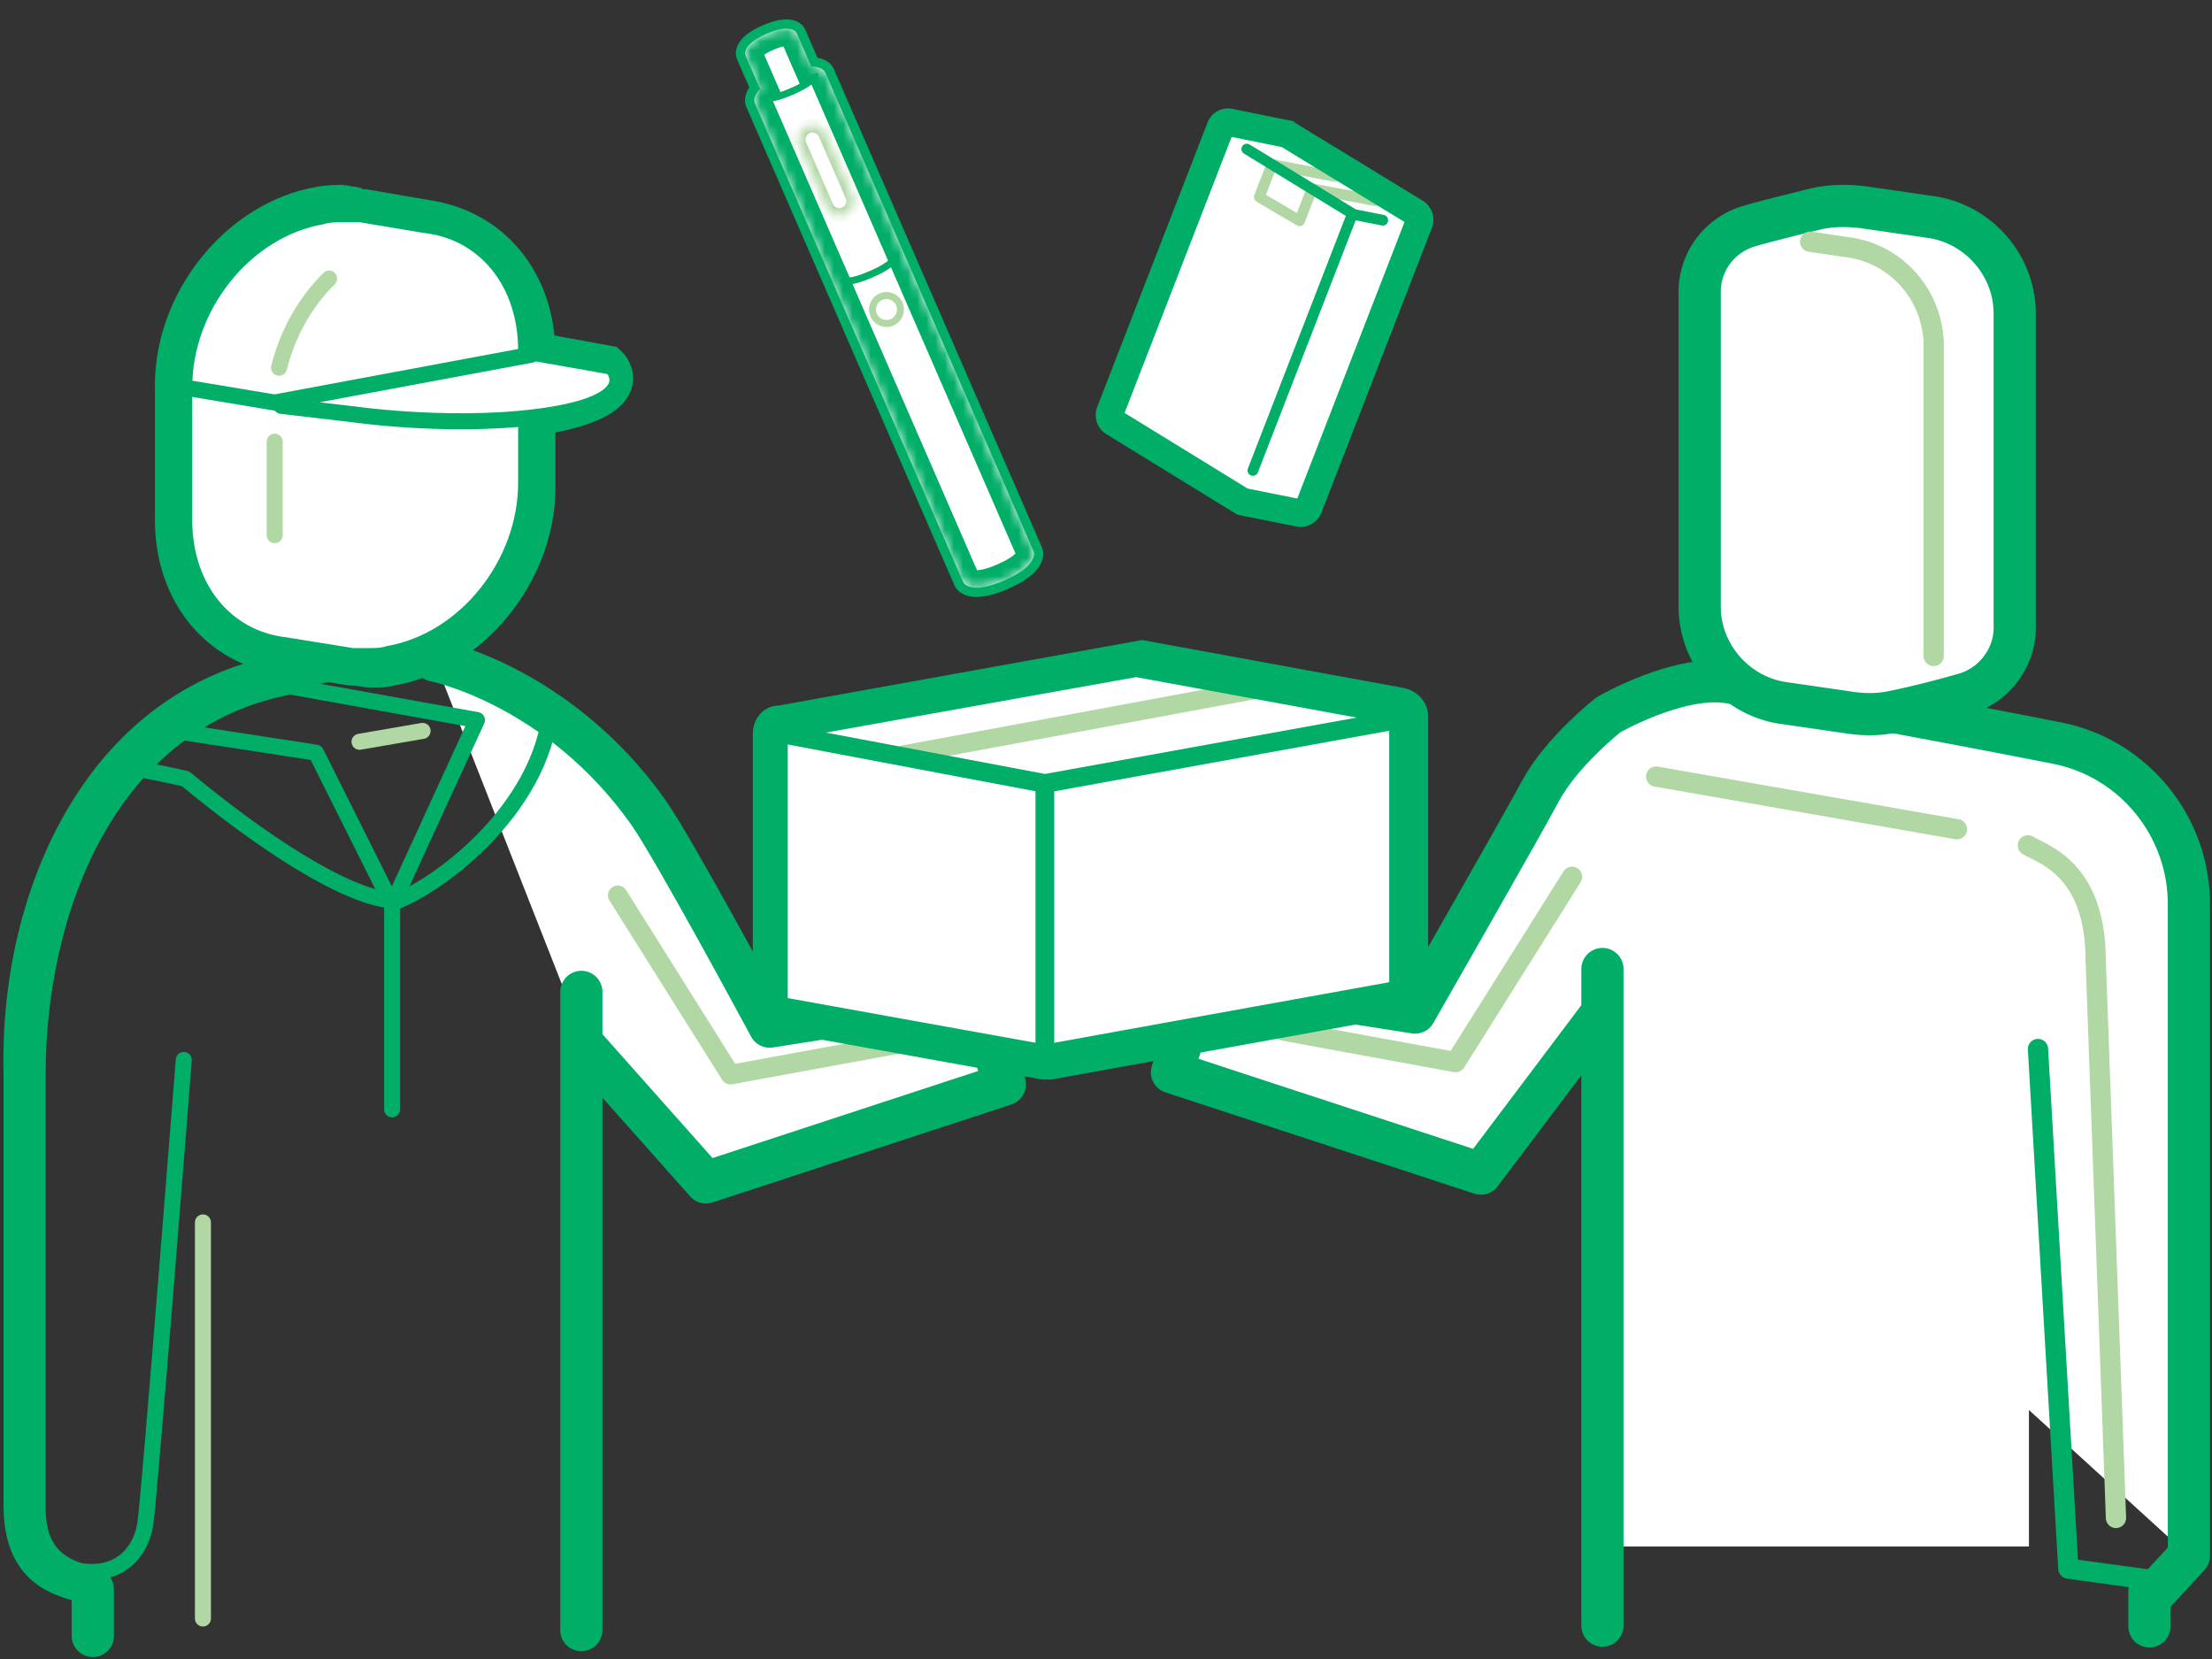 <svg width="240" height="180" viewBox="0 0 240 180" fill="none" xmlns="http://www.w3.org/2000/svg"><rect x="0" y="0" width="240" height="180" fill="#333333" stroke="none"/><mask id="a" maskUnits="userSpaceOnUse" x="78.023" y=".423" width="36.816" height="65.826" fill="#000"><path fill="#fff" d="M78.023.423h36.816v65.826H78.023z"/><path fill-rule="evenodd" clip-rule="evenodd" d="M86.468 3.647c-.191-.44-1.025-.973-3.302.018-2.277.99-2.455 1.964-2.264 2.403.008.02.019.037.032.054a.1.1 0 00.008.038l1.515 3.482c-.662.69-.69 1.266-.545 1.601.009.02.02.039.032.057 0 .011.003.023.008.035l22.47 51.648a.1.1 0 00.019.029.334.334 0 00.02.062c.251.577 1.377 1.263 4.508-.1 3.13-1.361 3.396-2.653 3.145-3.23a.305.305 0 00-.031-.055.115.115 0 00-.008-.036L89.605 8.005a.1.1 0 00-.02-.03.32.32 0 00-.02-.061c-.146-.335-.586-.707-1.542-.693l-1.515-3.482a.098.098 0 00-.023-.033.259.259 0 00-.017-.06z"/></mask><path d="M80.934 6.122l1-.02-.007-.327-.199-.26-.794.607zm1.523 3.52l.722.692.46-.48-.265-.61-.917.398zm-.513 1.658l.999-.048-.014-.29-.167-.238-.818.576zm.008.035l-.917.399.917-.4zm22.47 51.648l.917-.4-.917.4zm.019.029l.979-.206-.059-.281-.2-.208-.72.695zm7.642-3.323l-.999.039.011.293.168.24.82-.572zm-.008-.036l.917-.399-.917.399zM89.605 8.005l-.917.4.917-.4zm-.02-.03l-.979.208.061.286.206.208.712-.702zm-1.562-.754l-.917.399.265.61.666-.01-.014-1zm-1.515-3.482l.917-.4-.917.4zm-.023-.033l-.985.169.055.325.238.228.692-.722zm-2.92.876c1.057-.46 1.644-.503 1.91-.47.233.029.146.095.076-.066l1.834-.798c-.261-.6-.86-1.02-1.662-1.12-.768-.096-1.737.09-2.956.62l.798 1.834zm-1.746 1.087c.07.161-.037.18.1-.01.157-.217.588-.617 1.646-1.077l-.798-1.834c-1.22.53-2.016 1.113-2.469 1.74-.473.654-.574 1.379-.313 1.98l1.834-.799zm-.09-.154a.745.745 0 01.09.154l-1.834.798c.041.096.094.183.154.262l1.59-1.214zm.13.246a.91.91 0 01.075.341l-2 .04c.003.14.033.283.091.417l1.834-.798zm1.515 3.482l-1.515-3.482-1.834.798 1.515 3.482 1.834-.798zm-.545 1.601c.022.051.002.055.02-.013.019-.073.088-.245.33-.497L81.735 8.95c-.847.883-1.095 1.877-.74 2.692l1.834-.798zm-.067-.12a.686.686 0 01.067.12l-1.834.798c.036.083.08.161.131.233l1.636-1.15zm.107.212a.9.9 0 01.074.316l-1.998.095a1.1 1.1 0 00.09.387l1.834-.798zm22.47 51.647l-22.47-51.647-1.834.798 22.47 51.647 1.834-.797zm-.178-.266a.927.927 0 01.178.267l-1.834.797c.053.123.127.233.217.326l1.439-1.39zm.217.358a.66.66 0 01.042.131l-1.957.412c.018.086.045.172.081.255l1.834-.798zm3.192-.617c-1.49.648-2.37.747-2.831.699-.431-.045-.41-.196-.361-.082l-1.834.798c.301.69 1.009 1.171 1.987 1.273.947.099 2.195-.14 3.837-.854l-.798-1.834zm2.627-1.914c-.049-.114.075-.026-.186.319-.279.37-.952.947-2.441 1.595l.798 1.834c1.641-.714 2.666-1.465 3.24-2.225.592-.785.723-1.63.423-2.321l-1.834.798zm.066.118a.713.713 0 01-.066-.118l1.834-.798a1.387 1.387 0 00-.128-.23l-1.64 1.146zm-.105-.21a.878.878 0 01-.074-.324l1.998-.078a1.103 1.103 0 00-.09-.396l-1.834.798zM88.688 8.404l22.47 51.648 1.834-.798-22.47-51.648-1.834.798zm.185.273a.9.9 0 01-.185-.273l1.834-.798a1.101 1.101 0 00-.226-.333l-1.423 1.404zm-.225-.364a.683.683 0 01-.042-.13l1.957-.416a1.33 1.33 0 00-.081-.252l-1.834.798zm-.611-.092c.349-.005.522.061.588.097.062.033.045.046.023-.005l1.834-.798c-.355-.816-1.25-1.311-2.473-1.294l.028 2zM85.59 4.137l1.515 3.483 1.834-.798-1.515-3.482-1.834.797zm.202.29a.9.9 0 01-.202-.29l1.834-.797a1.1 1.1 0 00-.247-.355l-1.385 1.443zm-.242-.381a.74.74 0 01-.051-.171l1.971-.337a1.258 1.258 0 00-.086-.29l-1.834.798z" fill="#00AE68" mask="url(#a)"/><path fill="#fff" d="M175.25 103.662h44.887v64.125H175.25z"/><path d="M173.424 110.411l-12.749 16.924-33.519-10.99 3.297-10.11 23.079 3.626s11.32-19.782 13.627-24.068c2.308-4.286 7.364-8.242 7.364-8.242s7.583-4.396 13.078-3.517c5.494.88 24.507 4.396 35.607 6.594 8.352 1.649 14.396 9.122 14.286 17.694v70.481" fill="#fff"/><path d="M173.424 110.411l-12.749 16.924-33.519-10.99 3.297-10.11 23.079 3.626s11.32-19.782 13.627-24.068c2.308-4.286 7.364-8.242 7.364-8.242s7.583-4.396 13.078-3.517c5.494.88 24.507 4.396 35.607 6.594 8.352 1.649 14.396 9.122 14.286 17.694v70.481l-3.652 3.962" stroke="#00AE68" stroke-width="4.578" stroke-linecap="round" stroke-linejoin="round"/><path d="M229.582 164.695l-2.198-60.444c0-10-5.715-11.539-7.363-12.528m-49.455 3.408l-12.638 20.112-18.573-3.407m40.333-27.579l32.64 5.715" stroke="#B1D7A4" stroke-width="2.198" stroke-linecap="round" stroke-linejoin="round"/><path d="M221.119 113.817l3.297 56.378 9.671 1.319 4.506-3.737" stroke="#00AE68" stroke-width="2.198" stroke-linecap="round" stroke-linejoin="round"/><path d="M173.863 176.378v-71.243" stroke="#00AE68" stroke-width="4.578" stroke-linecap="round" stroke-linejoin="round"/><path d="M209.801 23.591l-7.583-1.099c-1.759-.22-3.627-.22-5.385.22 0 0-5.825 1.428-6.814 1.758a7.44 7.44 0 00-5.605 7.473v34.069c.11 5.055 3.847 9.341 8.792 10.22l7.583 1.1c1.539.22 3.077.22 4.616-.11 3.846-.77 7.912-1.979 7.912-1.979 3.187-.989 5.385-4.066 5.276-7.363V33.812c-.11-5.056-3.847-9.342-8.792-10.221z" fill="#fff" stroke="#00AE68" stroke-width="4.578" stroke-miterlimit="10"/><path d="M233.21 172.591v3.872" stroke="#00AE68" stroke-width="4.578" stroke-linecap="round" stroke-linejoin="round"/><path d="M196.393 26.227l4.506.66c5.055.88 8.682 5.165 8.901 10.22v34.069" stroke="#B1D7A4" stroke-width="2.198" stroke-linecap="round" stroke-linejoin="round"/><path d="M109.021 117.659l-32.425 10.632-12.88-14.494L47.16 71.673s13.327 2.6 23.164 16.431c2.73 3.838 13.183 23.283 13.183 23.283l22.326-3.508 3.189 9.78z" fill="#fff"/><path d="M67.027 97.141l12.226 19.456 17.967-3.296" stroke="#B1D7A4" stroke-width="2.126" stroke-linecap="round" stroke-linejoin="round"/><path d="M47.159 71.673s13.327 2.6 23.164 16.431c2.73 3.838 13.183 23.283 13.183 23.283l22.326-3.508 3.189 9.78-32.425 10.632-12.88-14.494" stroke="#00AE68" stroke-width="4.578" stroke-linecap="round" stroke-linejoin="round"/><path d="M32.4 71.282c-.472 0-.708.236-1.18.236C9.983 75.056.545 96.764 1.017 116.35v47.026c0 7.909 5.045 9.168 7.901 9.88l.122.031h.236l.562-.837c0-.944.944-1.894 0-1.894-2.832-.708-5.518-1.989-5.518-6.944v-47.026c0-17.225 7.315-38.462 27.844-42.001.472 0 .708-.236 1.18-.236.707 0-1.163-.301 2.376-1.01l-.708-3.067c-3.775.472-1.904.774-2.612 1.01z" fill="#00AE68" stroke="#00AE68" stroke-width="1.263" stroke-linecap="round"/><path d="M22.018 175.606V132.63m16.99-52.147l6.843-1.18" stroke="#B1D7A4" stroke-width="1.739" stroke-linecap="round" stroke-linejoin="round"/><path d="M8.575 170.433c4.406.752 6.725-2.067 7.189-5.073.464-3.006 4.174-50.356 4.174-50.356" stroke="#00AE68" stroke-width="1.739" stroke-linecap="round" stroke-linejoin="round"/><path d="M63.075 107.62v69.249m-53.008-4.456v5.087" stroke="#00AE68" stroke-width="4.578" stroke-linecap="round" stroke-linejoin="round"/><path d="M18.95 79.303l15.337 2.36 8.259 16.517M30.749 74.349l21 3.775-9.202 20.057m-.001 0v22.18" stroke="#00AE68" stroke-width="1.739" stroke-linecap="round" stroke-linejoin="round"/><path d="M51.513 72.933s7.315 3.303 8.259 3.775C58.828 88.035 47.03 96.53 42.547 97.945m-28.081-14.63s4.72.944 5.664 1.18c8.258 6.843 17.225 12.742 22.416 13.214" stroke="#00AE68" stroke-width="1.739" stroke-linecap="round" stroke-linejoin="round"/><path d="M20.603 42.02v14.394c0 7.079 4.483 12.27 10.382 12.978l7.315 1.18c1.18.236 2.596.236 3.775 0 8.023-1.416 14.394-9.439 14.394-17.933v-7.315c.944-.236 2.124-.236 3.067-.472 9.91-1.888 6.371-5.191 6.371-5.191l-7.786-1.416-1.652.236v-.236c0-7.079-4.483-12.27-10.382-12.978l-7.08-1.18h-4.01c-7.787 1.416-14.394 9.439-14.394 17.933z" stroke="#00AE68" stroke-width="4.348" stroke-miterlimit="10"/><path d="M38.063 72.46l-7.315-1.18c-7.079-.944-12.034-7.079-12.034-14.866V42.021c0-9.439 7.079-18.17 15.81-19.585.943-.236 1.887-.236 2.595-.236h1.888l6.843 1.18c7.079.944 12.034 7.079 12.034 14.865V52.64c0 9.438-7.08 18.17-15.81 19.585-.707.236-1.651.236-2.36.236h-1.651z" fill="#fff"/><path d="M37.357 23.852h1.651l7.08 1.18c6.134.708 10.382 5.9 10.382 12.978v14.394c0 8.494-6.371 16.517-14.394 17.933-.708.236-1.416.236-2.124.236h-1.651l-7.315-1.18c-6.135-.708-10.383-5.899-10.383-12.978V42.021c0-8.494 6.371-16.517 14.394-17.933.708-.236 1.652-.236 2.36-.236zm0-3.539c-.944 0-1.888 0-3.068.236-9.438 1.652-17.225 11.09-17.225 21.236v14.63c0 8.73 5.427 15.338 13.45 16.518l7.315 1.18h.236c.708 0 1.415.235 2.123.235.944 0 1.888 0 2.596-.236 9.438-1.651 17.225-11.09 17.225-21.236V38.482c0-8.73-5.427-15.337-13.45-16.517l-6.843-1.18h-.472c0-.236-.944-.236-1.887-.472z" fill="#00AE68" stroke="#00AE68" stroke-width=".509"/><path d="M29.805 58.068V47.922m.472-8.024c.944-3.775 2.831-7.079 5.427-9.675" stroke="#B1D7A4" stroke-width="1.739" stroke-miterlimit="10" stroke-linecap="round"/><path d="M58.354 38.37l8.023 1.415s3.54 3.54-6.371 5.191c-9.91 1.652-21.473 0-21.473 0l-8.022-.944" fill="#fff"/><path d="M58.354 38.37l8.023 1.415s3.54 3.54-6.371 5.191c-9.91 1.652-21.473 0-21.473 0l-8.022-.944M18.48 41.786l11.325 1.887 27.844-5.19" stroke="#00AE68" stroke-width="1.739" stroke-linecap="round" stroke-linejoin="round"/><path d="M152.322 78.044v29.429l-38.898 7.14-29.009-5.409V79.775l39.118-7.14 28.789 5.41z" fill="#fff"/><path d="M97.997 81.894l40.109-7.427" stroke="#B1D7A4" stroke-width="2.035" stroke-linecap="round" stroke-linejoin="round"/><path d="M113.367 85.008l38.076-6.884m-38.075 36.355V85.008l-29.57-5.583" stroke="#00AE68" stroke-width="2.035" stroke-linejoin="round"/><path d="M123.989 69.815l-.064-.012-.063.012-39.352 7.093c-1.512.018-2.475 1.291-2.475 2.722v29.256c0 1.258.995 2.474 2.447 2.717h.002l28.605 5.162.032.006h.924l.031-.006 38.045-6.878c1.512-.018 2.474-1.292 2.474-2.722V77.694c0-1.259-.994-2.474-2.445-2.717h-.003l-28.158-5.162zm-38.875 38.773v-28.66l38.148-6.82 27.825 5.098v28.661l-37.719 6.819-28.254-5.098z" fill="#00AE68" stroke="#00AE68" stroke-width=".712"/><path d="M140.397 14.285l13.186 8.05c.968.563 1.371 1.78.97 2.813l-11.435 29.49c-.421 1.086-1.54 1.715-2.635 1.477l-5.68-1.14c-.109-.042-.293-.051-.401-.093-.109-.042-.272-.106-.359-.202l-13.219-8.125c-.968-.563-1.371-1.78-.971-2.813l11.436-29.49a2.266 2.266 0 012.613-1.423l5.735 1.162c.109.042.238.03.401.093.163.063.272.105.359.201z" fill="#fff"/><path d="M149.226 21.77l-6.871-1.291-1.348 3.476-4.376-2.572 1.369-3.53 6.872 1.29" stroke="#B1D7A4" stroke-width="1.165" stroke-linecap="round" stroke-linejoin="round"/><path d="M150.029 23.892l-3.307-.657m-10.783 27.807l10.804-27.861-11.465-7.008" stroke="#00AE68" stroke-width="1.165" stroke-linecap="round" stroke-linejoin="round"/><path d="M139.375 14.488a2.181 2.181 0 00.264.058l.126.077 13.801 8.425.014.009.014.008c.356.206.532.691.372 1.105l-11.97 30.867c-.191.493-.661.706-1.042.623l-.011-.002-.011-.002-5.864-1.178a2.399 2.399 0 00-.273-.062l-.114-.07-13.836-8.504-.016-.01-.016-.01c-.355-.206-.531-.69-.371-1.104l11.97-30.868c.174-.449.594-.658 1.019-.566l.01.002.01.002 5.924 1.2z" stroke="#00AE68" stroke-width="3"/><mask id="b" fill="#fff"><path fill-rule="evenodd" clip-rule="evenodd" d="M86.468 3.647c-.191-.44-1.025-.973-3.302.018-2.277.99-2.455 1.964-2.264 2.403l.003.008 1.552 3.566c-.662.69-.69 1.266-.545 1.601l.004.009 22.539 51.808.006.014c.251.577 1.377 1.263 4.508-.1 3.13-1.361 3.396-2.653 3.145-3.23L89.565 7.915c-.146-.335-.586-.707-1.542-.693l-1.555-3.574z"/></mask><path fill-rule="evenodd" clip-rule="evenodd" d="M86.468 3.647c-.191-.44-1.025-.973-3.302.018-2.277.99-2.455 1.964-2.264 2.403l.003.008 1.552 3.566c-.662.69-.69 1.266-.545 1.601l.004.009 22.539 51.808.006.014c.251.577 1.377 1.263 4.508-.1 3.13-1.361 3.396-2.653 3.145-3.23L89.565 7.915c-.146-.335-.586-.707-1.542-.693l-1.555-3.574z" fill="#fff"/><path d="M80.902 6.068l-1.74.757.007.014.006.015 1.727-.786zm.003.008l1.74-.757-.007-.014-.006-.015-1.727.786zm1.552 3.566l1.37 1.313.873-.912-.504-1.158-1.74.757zm-.545 1.601l-1.74.757.007.013.006.014 1.727-.784zm.004.009l1.74-.757-.007-.013-.006-.014-1.727.784zm22.539 51.808l1.774-.672-.016-.043-.018-.042-1.74.757zm7.659-3.315l-.757-1.74-1.739.757.757 1.74 1.739-.757zm0 0l.757 1.739 1.739-.757-.756-1.739-1.74.757zM89.565 7.914l1.74-.757-.757-1.74-1.74.757.757 1.74zm0 0l-1.74.756.757 1.74 1.74-.757-.757-1.74zm0 0l-1.74.756 1.74-.756zm-1.542-.693l-1.74.757.504 1.157 1.262-.018-.026-1.896zm-1.555-3.574l1.74-.757-.758-1.74-1.739.758.757 1.739zm0 0l-1.74.757.757 1.739 1.74-.757-.757-1.74zm-2.545 1.757c.985-.428 1.4-.407 1.441-.402.005 0-.1-.013-.244-.112a1.136 1.136 0 01-.392-.487l3.479-1.513c-.41-.942-1.316-1.52-2.373-1.653-.992-.123-2.133.126-3.425.689l1.514 3.478zm-1.282-.092c.099.226.116.444.09.618-.027.173-.088.258-.086.255.025-.035.293-.352 1.278-.78l-1.514-3.48c-1.292.563-2.252 1.227-2.838 2.037-.624.863-.818 1.921-.408 2.863l3.478-1.513zm-.01-.022l-.003-.007-3.453 1.57.004.008 3.453-1.57zm1.565 3.595L82.645 5.32l-3.479 1.514 1.552 3.566 3.478-1.514zm-.545 1.601a.9.9 0 01.065.573c-.028.107-.051.064.11-.104l-2.738-2.626c-1.012 1.056-1.458 2.424-.915 3.67l3.478-1.513zm-.008-.018l-.004-.008-3.454 1.567.004.009 3.454-1.568zm22.552 51.835l-22.54-51.808-3.478 1.514 22.539 51.808 3.479-1.514zm.005.015c.011.023.02.047.029.07l-3.547 1.344c.012.033.026.066.04.099l3.478-1.514zm2.012-1.082c-1.421.618-2.137.654-2.381.629-.184-.02.163-.022.369.453l-3.478 1.513c.457 1.05 1.493 1.68 2.716 1.807 1.165.121 2.578-.18 4.287-.924l-1.513-3.478zm2.163-.735c-.207-.474.032-.726-.08-.578-.148.196-.662.694-2.083 1.313l1.513 3.478c1.71-.743 2.893-1.572 3.599-2.506.74-.983.987-2.169.53-3.22l-3.479 1.513zm.983-2.496h-.001l1.514 3.48v-.001l-1.513-3.479zM87.826 8.67l22.549 51.831 3.479-1.513-22.55-51.831-3.478 1.513zm2.496.983l-1.514-3.479 1.514 3.48zm-2.496-.983l3.478-1.513-3.478 1.513zm.223.447c.234-.003.249.043.152-.01a.899.899 0 01-.375-.437l3.478-1.513c-.542-1.246-1.846-1.853-3.308-1.833l.053 3.793zm-3.32-4.714l1.555 3.575 3.478-1.514-1.555-3.574-3.478 1.514zm2.495.983l-1.513-3.478 1.513 3.478zm-2.496-.983l3.479-1.513-3.479 1.513z" fill="#00AE68" mask="url(#b)"/><path d="M96.996 27.848c.112.256-.203.916-2.48 1.906-2.277.99-2.974.771-3.086.515M88.37 8.02c.111.256-.203.916-2.48 1.906-2.277.99-2.974.771-3.086.515" stroke="#00AE68" stroke-width=".759"/><circle cx="96.181" cy="33.581" r="1.517" transform="rotate(-23.512 96.18 33.58)" stroke="#B1D7A4" stroke-width=".759"/><mask id="c" fill="#fff"><path fill-rule="evenodd" clip-rule="evenodd" d="M89.566 14.572a1.517 1.517 0 10-2.797 1.177l2.905 6.68a1.517 1.517 0 002.783-1.211c-.003-.007-.006-.015-.01-.021l-2.881-6.625z"/></mask><path d="M89.566 14.572l-.703.286.004.009.003.008.696-.303zm-2.797 1.177l.302.696.696-.303-.302-.695-.696.302zm0 0l-.303-.695-.696.302.303.696.695-.303zm2.905 6.68l-.696.302.303.696.696-.303-.303-.696zm0 0l.696-.303-.303-.696-.695.303.302.695zm2.774-1.232l-.696.302.005.01.69-.312zm-2.18-6.911a1.94 1.94 0 00-.02-.05l-1.392.605a.865.865 0 01.007.017l1.405-.572zm-.02-.05a2.276 2.276 0 00-2.996-1.18l.606 1.392a.759.759 0 01.998.393l1.391-.605zm-2.996-1.18a2.276 2.276 0 00-1.179 2.996l1.392-.605a.759.759 0 01.393-.999l-.606-1.391zm-.181 3.39v-.001l-.605-1.392.605 1.392zm3.299 5.68l-2.906-6.68-1.391.606 2.905 6.679 1.392-.605zm-.999-.393l.606 1.391-.606-1.391zm-.393.998l1.392-.605-1.392.605zm0 0a2.276 2.276 0 002.996 1.18l-.606-1.392a.759.759 0 01-.998-.393l-1.392.605zm2.996 1.18a2.276 2.276 0 001.179-2.996l-1.392.605a.759.759 0 01-.393.999l.606 1.391zm1.179-2.996a1.75 1.75 0 00-.014-.031l-1.382.626.004.01 1.392-.605zm-4.283-6.04l2.882 6.624 1.392-.605-2.883-6.625-1.391.606z" fill="#B1D7A4" mask="url(#c)"/></svg>